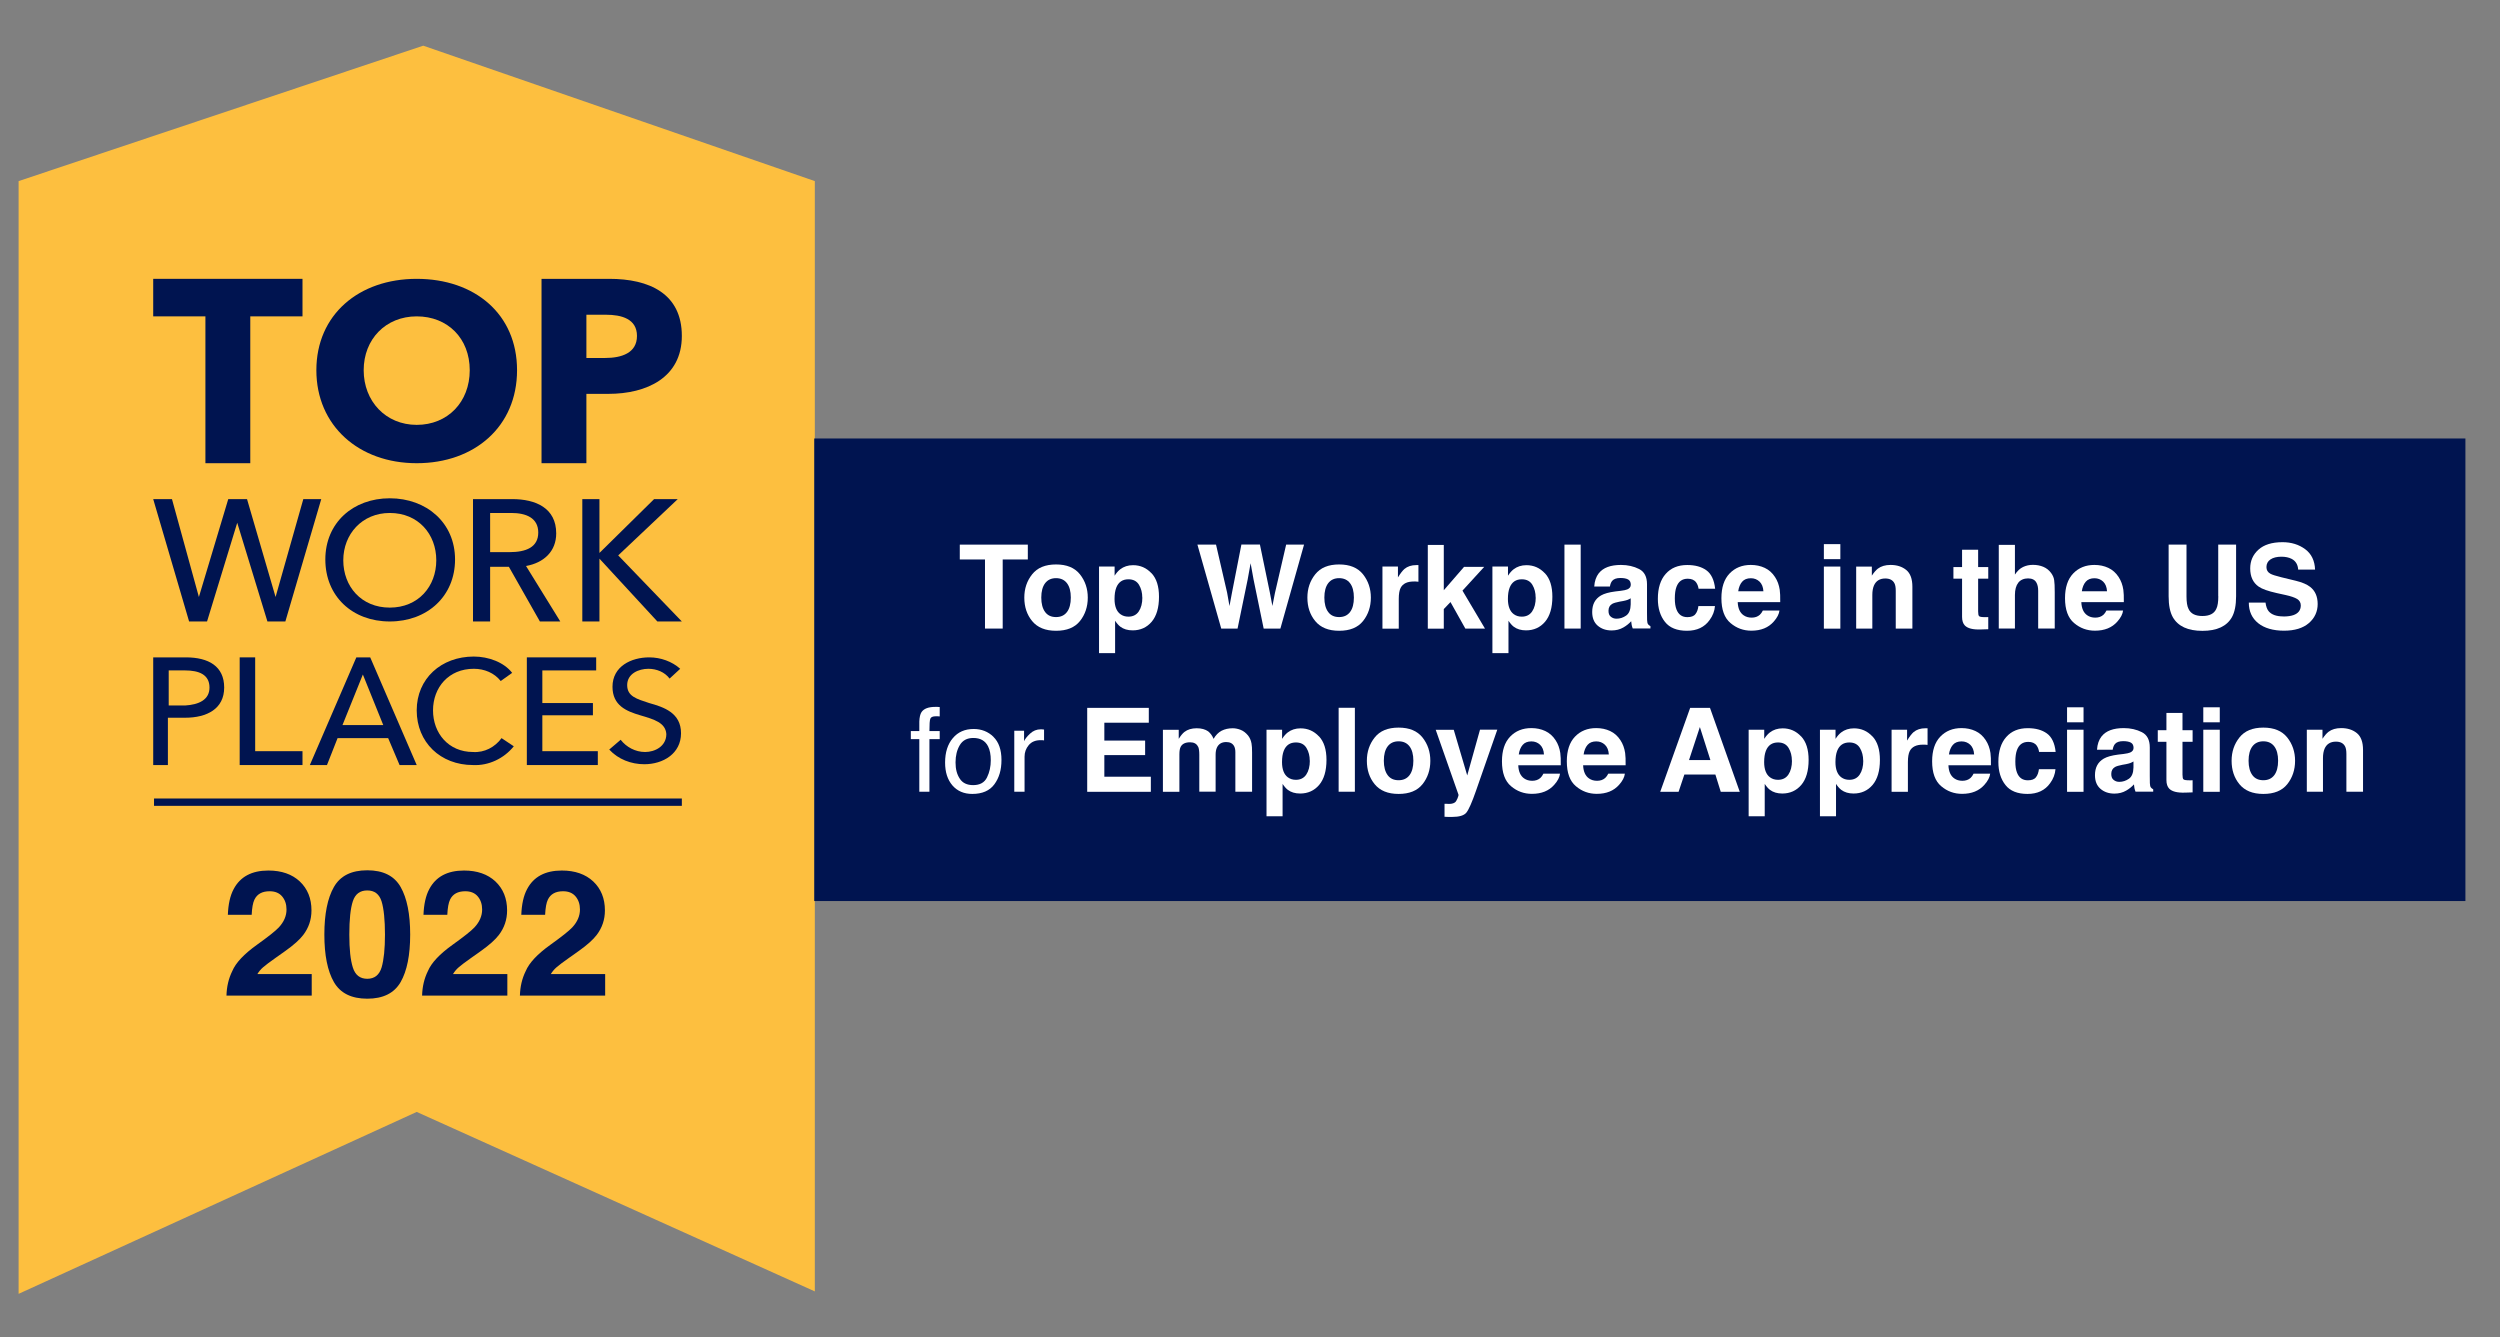 <?xml version="1.0" encoding="UTF-8"?> <svg xmlns="http://www.w3.org/2000/svg" id="Employee_Appreciation" viewBox="0 0 306.45 163.94"><rect x="0" y="0" width="306.45" height="163.94" fill="#808080" stroke="none"/><defs><style>.cls-1,.cls-2{fill:#001450;}.cls-3{fill:#fff;}.cls-4{fill:#fdbf3f;}.cls-4,.cls-2{fill-rule:evenodd;}</style></defs><polygon class="cls-4" points="51.88 5.6 2.28 22.2 2.28 158.6 51.08 136.3 99.88 158.3 99.88 22.2 51.88 5.6"></polygon><path class="cls-2" d="m51.08,34.18c7.1,0,12.3,4.3,12.3,11.2s-5.2,11.4-12.3,11.4-12.3-4.6-12.3-11.4,5.2-11.2,12.3-11.2Z"></path><path class="cls-2" d="m68.68,76.18h-2.5l-3.8-6.7h-2.3v6.7h-2.1v-15h4.8c2.9,0,5.4,1.1,5.4,4.2,0,2.2-1.5,3.6-3.7,4l4.2,6.8Z"></path><polygon class="cls-2" points="72.68 86.18 72.68 87.68 66.48 87.68 66.48 92.08 73.28 92.08 73.28 93.78 64.58 93.78 64.58 80.58 73.08 80.58 73.08 82.18 66.48 82.18 66.48 86.18 72.68 86.18"></polygon><path class="cls-2" d="m47.78,76.18c-4.6,0-7.9-3.1-7.9-7.6s3.4-7.5,7.9-7.5,8,3,8,7.5-3.4,7.6-8,7.6Z"></path><polygon class="cls-2" points="51.08 93.78 48.98 93.78 47.58 90.48 41.38 90.48 40.08 93.78 37.98 93.78 43.68 80.58 45.38 80.58 51.08 93.78"></polygon><path class="cls-2" d="m58.08,80.48c1.8,0,3.7.7,4.7,2l-1.4,1c-.8-1-2-1.5-3.3-1.5-3.1,0-5,2.3-5,5.1s1.9,5.1,4.9,5.1c1.4.1,2.7-.6,3.5-1.7l1.5,1c-1.2,1.5-3.1,2.4-5,2.3-4,0-6.9-2.8-6.9-6.7s3-6.6,7-6.6Z"></path><polygon class="cls-2" points="18.78 34.18 37.08 34.18 37.08 38.78 30.68 38.78 30.68 56.78 25.18 56.78 25.18 38.78 18.78 38.78 18.78 34.18"></polygon><polygon class="cls-2" points="21.08 61.18 24.38 73.18 24.38 73.18 27.98 61.18 30.28 61.18 33.78 73.18 33.78 73.18 37.18 61.18 39.38 61.18 34.98 76.18 32.78 76.18 29.08 64.08 29.08 64.08 25.38 76.18 23.18 76.18 18.78 61.18 21.08 61.18"></polygon><polygon class="cls-2" points="37.08 92.08 37.08 93.78 29.38 93.78 29.38 80.58 31.28 80.58 31.28 92.08 37.08 92.08"></polygon><path class="cls-2" d="m18.78,80.58h4c2.8,0,4.7,1.1,4.7,3.7s-2.1,3.7-4.8,3.7h-2.1v5.8h-1.8s0-13.2,0-13.2Z"></path><path class="cls-2" d="m78.48,87.68c-1.7-.5-3.4-1.2-3.4-3.5,0-2.5,2.3-3.6,4.5-3.6,1.4,0,2.8.5,3.8,1.4l-1.3,1.2c-.6-.8-1.6-1.2-2.6-1.2-1.2,0-2.6.6-2.6,2s1.2,1.7,2.7,2.2c1.8.5,3.9,1.2,3.9,3.7s-2.2,3.8-4.5,3.8c-1.6,0-3.2-.6-4.3-1.8l1.4-1.2c.7.9,1.8,1.5,3,1.5s2.6-.7,2.6-2.2c-.1-1.4-1.5-1.8-3.2-2.3Z"></path><polygon class="cls-2" points="80.58 76.18 73.48 68.48 73.48 68.48 73.48 76.18 71.38 76.18 71.38 61.18 73.48 61.18 73.48 67.78 73.48 67.78 80.18 61.18 83.08 61.18 75.78 68.08 83.58 76.18 80.58 76.18"></polygon><path class="cls-2" d="m74.58,48.28h-2.7v8.5h-5.5v-22.6h8.3c4.9,0,8.9,1.8,8.9,7,0,5.1-4.3,7.1-9,7.1Z"></path><path class="cls-4" d="m62.68,62.88h-2.6v4.8h2.4c2,0,3.5-.6,3.5-2.4s-1.5-2.4-3.3-2.4Z"></path><path class="cls-4" d="m51.08,52.08c3.8,0,6.5-2.8,6.5-6.7s-2.7-6.6-6.5-6.6-6.5,2.8-6.5,6.6,2.7,6.7,6.5,6.7Z"></path><path class="cls-4" d="m25.68,84.28c0-1.6-1.3-2.1-3-2.1h-2v4.3h2c1.7-.1,3-.7,3-2.2Z"></path><path class="cls-4" d="m47.78,62.88c-3.4,0-5.7,2.6-5.7,5.8s2.2,5.8,5.7,5.8,5.7-2.6,5.7-5.8-2.2-5.8-5.7-5.8Z"></path><polygon class="cls-4" points="41.98 88.88 46.98 88.88 44.48 82.68 41.98 88.88"></polygon><path class="cls-4" d="m74.28,38.58h-2.4v5.3h2.3c2,0,3.9-.6,3.9-2.7s-1.9-2.6-3.8-2.6Z"></path><rect class="cls-1" x="18.88" y="97.88" width="64.7" height=".9"></rect><path class="cls-1" d="m34.59,109.89c-.36-.43-.87-.64-1.54-.64-.91,0-1.53.34-1.86,1.02-.19.39-.3,1.02-.34,1.87h-2.92c.05-1.3.28-2.35.71-3.15.8-1.52,2.22-2.28,4.26-2.28,1.61,0,2.9.45,3.85,1.34.95.9,1.43,2.08,1.43,3.55,0,1.13-.34,2.13-1.01,3.01-.44.58-1.17,1.23-2.18,1.95l-1.2.85c-.75.53-1.27.92-1.54,1.16-.28.24-.51.52-.7.83h6.66v2.64h-10.45c.03-1.09.26-2.09.71-3,.43-1.02,1.44-2.09,3.03-3.23,1.38-.99,2.28-1.7,2.68-2.13.62-.67.94-1.4.94-2.19,0-.65-.18-1.18-.54-1.61Z"></path><path class="cls-1" d="m45.02,122.42c-1.94,0-3.31-.68-4.09-2.04-.78-1.36-1.17-3.3-1.17-5.82s.39-4.46,1.17-5.83c.78-1.37,2.14-2.05,4.09-2.05s3.31.68,4.09,2.05c.78,1.37,1.17,3.31,1.17,5.83s-.39,4.46-1.17,5.82-2.15,2.04-4.09,2.04Zm1.76-3.84c.27-.93.41-2.27.41-4.02s-.14-3.2-.42-4.08c-.28-.88-.86-1.33-1.75-1.33s-1.48.44-1.77,1.33c-.29.88-.43,2.25-.43,4.08s.14,3.1.43,4.03c.29.93.88,1.39,1.77,1.39s1.48-.47,1.76-1.4Z"></path><path class="cls-1" d="m58.57,109.89c-.36-.43-.87-.64-1.54-.64-.91,0-1.53.34-1.86,1.02-.19.39-.3,1.02-.34,1.87h-2.92c.05-1.3.28-2.35.71-3.15.8-1.52,2.22-2.28,4.26-2.28,1.61,0,2.9.45,3.85,1.34.95.9,1.43,2.08,1.43,3.55,0,1.13-.34,2.13-1.01,3.01-.44.58-1.17,1.23-2.18,1.95l-1.2.85c-.75.53-1.27.92-1.54,1.16-.28.24-.51.52-.7.83h6.66v2.64h-10.45c.03-1.09.26-2.09.71-3,.43-1.02,1.44-2.09,3.03-3.23,1.38-.99,2.28-1.7,2.68-2.13.62-.67.94-1.4.94-2.19,0-.65-.18-1.18-.54-1.61Z"></path><path class="cls-1" d="m70.56,109.89c-.36-.43-.87-.64-1.54-.64-.91,0-1.53.34-1.86,1.02-.19.39-.3,1.02-.34,1.87h-2.92c.05-1.3.28-2.35.71-3.15.8-1.52,2.22-2.28,4.26-2.28,1.61,0,2.9.45,3.85,1.34.95.9,1.43,2.08,1.43,3.55,0,1.13-.34,2.13-1.01,3.01-.44.58-1.17,1.23-2.18,1.95l-1.2.85c-.75.53-1.27.92-1.54,1.16-.28.24-.51.52-.7.83h6.66v2.64h-10.45c.03-1.09.26-2.09.71-3,.43-1.02,1.44-2.09,3.03-3.23,1.38-.99,2.28-1.7,2.68-2.13.62-.67.94-1.4.94-2.19,0-.65-.18-1.18-.54-1.61Z"></path><rect id="Blue_Rectangle_BG" class="cls-1" x="99.81" y="53.75" width="202.4" height="56.7"></rect><path class="cls-3" d="m125.99,66.76v1.82h-3.08v8.47h-2.17v-8.47h-3.09v-1.82h8.34Z"></path><path class="cls-3" d="m132.38,70.4c.64.81.96,1.76.96,2.86s-.32,2.07-.96,2.87-1.62,1.19-2.93,1.19-2.28-.4-2.93-1.19-.96-1.75-.96-2.87.32-2.05.96-2.86,1.62-1.21,2.93-1.21,2.28.4,2.93,1.21Zm-2.93.47c-.58,0-1.03.21-1.34.62s-.47,1-.47,1.76.16,1.35.47,1.77.76.62,1.34.62,1.03-.21,1.34-.62c.31-.41.47-1,.47-1.77s-.16-1.35-.47-1.76c-.31-.41-.76-.62-1.34-.62Z"></path><path class="cls-3" d="m141.15,70.26c.62.66.92,1.62.92,2.89,0,1.34-.3,2.36-.9,3.07-.6.7-1.38,1.05-2.33,1.05-.61,0-1.11-.15-1.51-.45-.22-.17-.43-.41-.64-.73v3.97h-1.97v-10.61h1.91v1.12c.21-.33.44-.59.68-.78.44-.34.97-.51,1.58-.51.89,0,1.64.33,2.26.99Zm-1.13,2.99c0-.59-.13-1.11-.4-1.56-.27-.45-.7-.68-1.3-.68-.72,0-1.22.34-1.49,1.03-.14.36-.21.82-.21,1.38,0,.88.24,1.51.71,1.86.28.21.61.31.99.31.55,0,.98-.21,1.27-.64.29-.43.44-1,.44-1.71Z"></path><path class="cls-3" d="m157.66,66.76h2.19l-2.9,10.29h-2.05l-1.24-6.02-.36-1.99-.36,1.99-1.24,6.02h-2l-2.92-10.29h2.28l1.36,5.89.29,1.64.3-1.61,1.16-5.93h2.27l1.22,5.89.31,1.64.31-1.58,1.38-5.96Z"></path><path class="cls-3" d="m167.08,70.4c.64.81.96,1.76.96,2.86s-.32,2.07-.96,2.87-1.62,1.19-2.93,1.19-2.28-.4-2.93-1.19-.96-1.75-.96-2.87.32-2.05.96-2.86,1.62-1.21,2.93-1.21,2.28.4,2.93,1.21Zm-2.93.47c-.58,0-1.03.21-1.34.62s-.47,1-.47,1.76.16,1.35.47,1.77.76.62,1.34.62,1.03-.21,1.34-.62c.31-.41.47-1,.47-1.77s-.16-1.35-.47-1.76c-.31-.41-.76-.62-1.34-.62Z"></path><path class="cls-3" d="m173.3,71.28c-.8,0-1.34.26-1.61.78-.15.29-.23.75-.23,1.36v3.64h-2v-7.61h1.9v1.33c.31-.51.58-.85.8-1.04.37-.31.86-.47,1.45-.47.04,0,.07,0,.09,0,.03,0,.08,0,.17,0v2.04c-.13-.01-.24-.02-.33-.03-.1,0-.18,0-.24,0Z"></path><path class="cls-3" d="m182.02,77.05h-2.4l-1.82-3.25-.82.86v2.4h-1.96v-10.26h1.96v5.55l2.48-2.86h2.47l-2.66,2.91,2.77,4.67Z"></path><path class="cls-3" d="m189.37,70.26c.62.66.92,1.62.92,2.89,0,1.34-.3,2.36-.9,3.07-.6.7-1.38,1.05-2.33,1.05-.61,0-1.11-.15-1.51-.45-.22-.17-.43-.41-.64-.73v3.97h-1.97v-10.61h1.91v1.12c.21-.33.44-.59.68-.78.44-.34.97-.51,1.58-.51.89,0,1.64.33,2.26.99Zm-1.13,2.99c0-.59-.13-1.11-.4-1.56-.27-.45-.7-.68-1.3-.68-.72,0-1.22.34-1.49,1.03-.14.36-.21.82-.21,1.38,0,.88.24,1.51.71,1.86.28.21.61.31.99.31.55,0,.98-.21,1.27-.64.29-.43.44-1,.44-1.71Z"></path><path class="cls-3" d="m191.77,66.76h1.99v10.29h-1.99v-10.29Z"></path><path class="cls-3" d="m195.99,70.26c.53-.67,1.43-1.01,2.71-1.01.83,0,1.57.17,2.22.5s.97.95.97,1.87v3.49c0,.24,0,.54.01.88.01.26.05.44.12.53.07.09.16.17.29.23v.29h-2.17c-.06-.15-.1-.3-.13-.43-.02-.14-.04-.29-.06-.46-.27.3-.59.55-.95.76-.43.25-.91.37-1.45.37-.69,0-1.26-.2-1.71-.59s-.67-.95-.67-1.67c0-.94.36-1.61,1.08-2.03.4-.23.98-.39,1.75-.49l.68-.08c.37-.05.63-.1.79-.17.28-.12.43-.31.43-.57,0-.31-.11-.53-.33-.65-.22-.12-.53-.18-.95-.18-.47,0-.8.12-1,.35-.14.17-.23.4-.28.7h-1.92c.04-.67.23-1.21.56-1.64Zm1.48,5.35c.19.15.41.23.68.23.43,0,.82-.13,1.18-.38.36-.25.55-.71.56-1.38v-.74c-.13.08-.25.14-.38.19s-.3.09-.53.14l-.45.08c-.42.08-.72.17-.9.27-.31.18-.46.46-.46.85,0,.34.09.58.29.73Z"></path><path class="cls-3" d="m210.25,72.17h-2.04c-.04-.28-.13-.54-.29-.77-.22-.31-.57-.46-1.04-.46-.67,0-1.13.33-1.38,1-.13.35-.2.82-.2,1.41s.07,1.01.2,1.35c.24.63.68.95,1.34.95.46,0,.8-.12.99-.38.2-.25.31-.58.36-.98h2.03c-.05.61-.26,1.18-.66,1.72-.62.87-1.55,1.31-2.77,1.31s-2.13-.36-2.7-1.09c-.58-.73-.87-1.67-.87-2.83,0-1.31.32-2.33.96-3.05.64-.73,1.52-1.09,2.64-1.09.96,0,1.74.21,2.34.64s.97,1.19,1.08,2.27Z"></path><path class="cls-3" d="m218.13,74.82c-.05.45-.29.91-.71,1.38-.65.74-1.56,1.11-2.74,1.11-.97,0-1.82-.31-2.56-.94-.74-.62-1.11-1.64-1.11-3.04,0-1.32.33-2.33,1-3.03.67-.7,1.54-1.05,2.6-1.05.63,0,1.2.12,1.71.36.51.24.93.61,1.26,1.12.3.45.49.98.58,1.57.05.35.07.85.06,1.51h-5.21c.03.76.27,1.3.72,1.61.27.19.6.29.99.29.41,0,.74-.12,1-.35.14-.13.26-.3.37-.52h2.03Zm-1.97-2.33c-.03-.53-.19-.92-.48-1.2-.29-.27-.64-.41-1.06-.41-.46,0-.82.14-1.07.43s-.41.68-.48,1.17h3.09Z"></path><path class="cls-3" d="m225.59,66.7v1.84h-2.02v-1.84h2.02Zm0,2.75v7.61h-2.02v-7.61h2.02Z"></path><path class="cls-3" d="m231.1,70.91c-.67,0-1.14.29-1.39.86-.13.3-.2.69-.2,1.16v4.12h-1.98v-7.6h1.92v1.11c.26-.39.5-.67.73-.85.41-.31.93-.46,1.56-.46.79,0,1.43.21,1.93.62.5.41.75,1.1.75,2.05v5.13h-2.04v-4.63c0-.4-.05-.71-.16-.92-.2-.39-.57-.59-1.12-.59Z"></path><path class="cls-3" d="m243.72,75.64v1.49l-.94.03c-.94.03-1.58-.13-1.93-.49-.22-.23-.34-.58-.34-1.05v-4.69h-1.06v-1.42h1.06v-2.12h1.97v2.12h1.24v1.42h-1.24v4.02c0,.31.04.51.12.58.08.08.32.12.73.12.06,0,.12,0,.19,0,.07,0,.13,0,.2-.01Z"></path><path class="cls-3" d="m251.87,72.58v4.47h-2.03v-4.63c0-.41-.07-.74-.21-.99-.18-.35-.53-.53-1.03-.53s-.93.18-1.2.53-.41.85-.41,1.5v4.12h-1.98v-10.26h1.98v3.64c.29-.44.62-.75,1-.93s.78-.26,1.2-.26c.47,0,.9.08,1.28.24.38.16.7.41.95.75.21.28.34.58.38.88.05.3.07.79.07,1.47Z"></path><path class="cls-3" d="m260.25,74.82c-.05.45-.29.91-.71,1.38-.65.74-1.56,1.11-2.74,1.11-.97,0-1.82-.31-2.56-.94-.74-.62-1.11-1.64-1.11-3.04,0-1.32.33-2.33,1-3.03.67-.7,1.54-1.05,2.6-1.05.63,0,1.2.12,1.71.36.51.24.93.61,1.26,1.12.3.45.49.98.58,1.57.05.35.07.85.06,1.51h-5.21c.03.76.27,1.3.72,1.61.27.19.6.29.99.29.41,0,.74-.12,1-.35.14-.13.26-.3.37-.52h2.03Zm-1.97-2.33c-.03-.53-.19-.92-.48-1.2-.29-.27-.64-.41-1.06-.41-.46,0-.82.14-1.07.43s-.41.68-.48,1.17h3.09Z"></path><path class="cls-3" d="m271.91,73.09v-6.33h2.19v6.33c0,1.09-.17,1.95-.51,2.56-.63,1.12-1.84,1.68-3.62,1.68s-2.99-.56-3.63-1.68c-.34-.61-.51-1.46-.51-2.56v-6.33h2.19v6.33c0,.71.08,1.22.25,1.55.26.58.83.87,1.7.87s1.44-.29,1.7-.87c.17-.33.25-.84.25-1.55Z"></path><path class="cls-3" d="m279.89,75.57c.51,0,.92-.06,1.24-.17.6-.21.9-.61.9-1.19,0-.34-.15-.6-.45-.79-.3-.18-.77-.34-1.4-.48l-1.09-.24c-1.07-.24-1.81-.5-2.22-.79-.69-.48-1.04-1.22-1.04-2.23,0-.92.33-1.69,1.01-2.3.67-.61,1.66-.92,2.95-.92,1.08,0,2.01.29,2.78.86s1.17,1.41,1.21,2.5h-2.07c-.04-.62-.31-1.06-.81-1.32-.33-.17-.75-.26-1.25-.26-.55,0-1,.11-1.33.33-.33.22-.5.54-.5.94,0,.37.16.64.49.82.21.12.66.26,1.34.43l1.77.43c.78.19,1.36.44,1.76.75.61.48.92,1.18.92,2.1s-.36,1.72-1.08,2.34-1.74.93-3.05.93-2.4-.31-3.16-.92-1.15-1.45-1.15-2.52h2.05c.06.47.19.82.38,1.05.35.42.95.64,1.79.64Z"></path><path class="cls-3" d="m112.96,87.29c.29-.43.86-.64,1.7-.64.08,0,.16,0,.24,0,.08,0,.18.01.29.02v1.15c-.13,0-.23-.02-.29-.02-.06,0-.11,0-.17,0-.39,0-.62.1-.69.3-.08.2-.11.7-.11,1.51h1.26v.99h-1.26v6.45h-1.24v-6.45h-1.04v-.99h1.04v-1.17c.02-.52.11-.9.27-1.15Z"></path><path class="cls-3" d="m121.77,90.32c.66.64.99,1.59.99,2.83s-.29,2.2-.87,2.99c-.58.79-1.49,1.18-2.71,1.18-1.02,0-1.83-.35-2.43-1.04-.6-.7-.9-1.63-.9-2.8,0-1.26.32-2.26.95-3,.63-.75,1.48-1.12,2.55-1.12.96,0,1.77.32,2.43.96Zm-.78,4.97c.31-.63.46-1.33.46-2.1,0-.7-.11-1.26-.33-1.7-.35-.69-.95-1.03-1.81-1.03-.76,0-1.31.29-1.66.88-.35.59-.52,1.29-.52,2.12s.17,1.46.52,1.99c.34.53.89.79,1.64.79.82,0,1.39-.31,1.7-.95Z"></path><path class="cls-3" d="m124.34,89.57h1.19v1.29c.1-.25.34-.56.72-.92.38-.36.82-.54,1.32-.54.02,0,.06,0,.12,0,.06,0,.15.01.29.03v1.33c-.07-.01-.14-.02-.21-.03-.06,0-.13,0-.21,0-.63,0-1.12.2-1.46.61s-.51.88-.51,1.41v4.3h-1.26v-7.48Z"></path><path class="cls-3" d="m140.37,92.56h-5v2.65h5.7v1.85h-7.8v-10.29h7.55v1.82h-5.45v2.19h5v1.79Z"></path><path class="cls-3" d="m146.86,91.54c-.17-.37-.5-.55-.98-.55-.57,0-.95.18-1.15.55-.11.21-.16.52-.16.94v4.58h-2.02v-7.6h1.94v1.11c.25-.4.48-.68.7-.85.39-.3.89-.45,1.5-.45.58,0,1.05.13,1.41.38.29.24.51.54.66.92.26-.45.58-.78.97-.99.41-.21.87-.31,1.37-.31.33,0,.67.07.99.2.33.13.62.36.89.68.21.26.36.59.43.98.05.26.07.63.07,1.12v4.8h-2.05v-4.85c0-.29-.05-.53-.14-.71-.18-.35-.5-.53-.98-.53-.55,0-.93.23-1.14.68-.11.24-.16.53-.16.87v4.53h-2v-4.53c0-.45-.05-.78-.14-.98Z"></path><path class="cls-3" d="m161.68,90.26c.62.66.92,1.62.92,2.89,0,1.34-.3,2.36-.9,3.07-.6.7-1.38,1.05-2.33,1.05-.61,0-1.11-.15-1.51-.45-.22-.17-.43-.41-.64-.73v3.97h-1.97v-10.61h1.91v1.12c.21-.33.44-.59.68-.78.44-.34.97-.51,1.58-.51.89,0,1.64.33,2.26.99Zm-1.13,2.99c0-.59-.13-1.11-.4-1.56-.27-.45-.7-.68-1.3-.68-.72,0-1.22.34-1.49,1.03-.14.36-.21.82-.21,1.38,0,.88.24,1.51.71,1.86.28.21.61.31.99.31.55,0,.98-.21,1.27-.64.29-.43.44-1,.44-1.71Z"></path><path class="cls-3" d="m164.09,86.76h1.99v10.29h-1.99v-10.29Z"></path><path class="cls-3" d="m174.37,90.4c.64.81.96,1.76.96,2.86s-.32,2.07-.96,2.87-1.62,1.19-2.93,1.19-2.28-.4-2.93-1.19-.96-1.75-.96-2.87.32-2.05.96-2.86,1.62-1.21,2.93-1.21,2.28.4,2.93,1.21Zm-2.93.47c-.58,0-1.03.21-1.34.62s-.47,1-.47,1.76.16,1.35.47,1.77.76.62,1.34.62,1.03-.21,1.34-.62c.31-.41.47-1,.47-1.77s-.16-1.35-.47-1.76c-.31-.41-.76-.62-1.34-.62Z"></path><path class="cls-3" d="m179.85,95.06l1.57-5.62h2.12l-2.61,7.49c-.5,1.44-.9,2.34-1.19,2.69-.29.35-.88.52-1.76.52-.18,0-.32,0-.43,0-.11,0-.27-.01-.48-.02v-1.59h.25c.2.02.38.02.56,0,.18-.02.33-.08.45-.16.12-.08.22-.24.33-.5.1-.25.14-.4.12-.46l-2.79-7.95h2.21l1.66,5.62Z"></path><path class="cls-3" d="m191.23,94.82c-.05.45-.29.91-.71,1.38-.65.74-1.56,1.11-2.74,1.11-.97,0-1.82-.31-2.56-.94-.74-.62-1.11-1.64-1.11-3.04,0-1.32.33-2.33,1-3.03.67-.7,1.54-1.05,2.6-1.05.63,0,1.2.12,1.71.36.51.24.93.61,1.26,1.12.3.45.49.98.58,1.57.05.35.07.85.06,1.51h-5.21c.03.76.27,1.3.72,1.61.27.19.6.29.99.29.41,0,.74-.12,1-.35.14-.13.26-.3.37-.52h2.03Zm-1.97-2.33c-.03-.53-.19-.92-.48-1.2-.29-.27-.64-.41-1.06-.41-.46,0-.82.14-1.07.43s-.41.68-.48,1.17h3.09Z"></path><path class="cls-3" d="m199.18,94.82c-.05.45-.29.91-.71,1.38-.65.74-1.56,1.11-2.74,1.11-.97,0-1.82-.31-2.56-.94-.74-.62-1.11-1.64-1.11-3.04,0-1.32.33-2.33,1-3.03.67-.7,1.54-1.05,2.6-1.05.63,0,1.2.12,1.71.36.51.24.93.61,1.26,1.12.3.45.49.98.58,1.57.05.35.07.85.06,1.51h-5.21c.03.76.27,1.3.72,1.61.27.19.6.29.99.29.41,0,.74-.12,1-.35.14-.13.26-.3.37-.52h2.03Zm-1.97-2.33c-.03-.53-.19-.92-.48-1.2-.29-.27-.64-.41-1.06-.41-.46,0-.82.14-1.07.43s-.41.68-.48,1.17h3.09Z"></path><path class="cls-3" d="m210.26,94.94h-3.79l-.71,2.12h-2.25l3.67-10.29h2.43l3.65,10.29h-2.33l-.66-2.12Zm-.6-1.77l-1.29-4.05-1.33,4.05h2.61Z"></path><path class="cls-3" d="m220.78,90.26c.62.66.92,1.62.92,2.89,0,1.34-.3,2.36-.9,3.07-.6.7-1.38,1.05-2.33,1.05-.61,0-1.11-.15-1.51-.45-.22-.17-.43-.41-.64-.73v3.97h-1.97v-10.61h1.91v1.12c.21-.33.44-.59.68-.78.44-.34.97-.51,1.58-.51.89,0,1.64.33,2.26.99Zm-1.13,2.99c0-.59-.13-1.11-.4-1.56-.27-.45-.7-.68-1.3-.68-.72,0-1.22.34-1.49,1.03-.14.36-.21.82-.21,1.38,0,.88.24,1.51.71,1.86.28.21.61.31.99.31.55,0,.98-.21,1.27-.64.29-.43.44-1,.44-1.71Z"></path><path class="cls-3" d="m229.52,90.26c.62.66.92,1.62.92,2.89,0,1.34-.3,2.36-.9,3.07-.6.7-1.38,1.05-2.33,1.05-.61,0-1.11-.15-1.51-.45-.22-.17-.43-.41-.64-.73v3.97h-1.97v-10.61h1.91v1.12c.21-.33.44-.59.68-.78.44-.34.97-.51,1.58-.51.89,0,1.64.33,2.26.99Zm-1.13,2.99c0-.59-.13-1.11-.4-1.56-.27-.45-.7-.68-1.3-.68-.72,0-1.22.34-1.49,1.03-.14.36-.21.82-.21,1.38,0,.88.24,1.51.71,1.86.28.21.61.31.99.31.55,0,.98-.21,1.27-.64.29-.43.44-1,.44-1.71Z"></path><path class="cls-3" d="m235.71,91.28c-.8,0-1.34.26-1.61.78-.15.29-.23.75-.23,1.36v3.64h-2v-7.61h1.9v1.33c.31-.51.58-.85.8-1.04.37-.31.86-.47,1.45-.47.04,0,.07,0,.09,0,.03,0,.08,0,.17,0v2.04c-.13-.01-.24-.02-.33-.03-.1,0-.18,0-.24,0Z"></path><path class="cls-3" d="m243.96,94.82c-.05.45-.29.91-.71,1.38-.65.74-1.56,1.11-2.74,1.11-.97,0-1.82-.31-2.56-.94-.74-.62-1.11-1.64-1.11-3.04,0-1.32.33-2.33,1-3.03.67-.7,1.54-1.05,2.6-1.05.63,0,1.2.12,1.71.36.51.24.93.61,1.26,1.12.3.45.49.98.58,1.57.05.35.07.85.06,1.51h-5.21c.03.76.27,1.3.72,1.61.27.19.6.29.99.29.41,0,.74-.12,1-.35.14-.13.26-.3.37-.52h2.03Zm-1.97-2.33c-.03-.53-.19-.92-.48-1.2-.29-.27-.64-.41-1.06-.41-.46,0-.82.14-1.07.43s-.41.68-.48,1.17h3.09Z"></path><path class="cls-3" d="m251.99,92.17h-2.04c-.04-.28-.13-.54-.29-.77-.22-.31-.57-.46-1.04-.46-.67,0-1.13.33-1.38,1-.13.35-.2.82-.2,1.41s.07,1.01.2,1.35c.24.63.68.95,1.34.95.46,0,.8-.12.99-.38.2-.25.31-.58.36-.98h2.03c-.05.61-.26,1.18-.66,1.72-.62.87-1.55,1.31-2.77,1.31s-2.13-.36-2.7-1.09c-.58-.73-.87-1.67-.87-2.83,0-1.31.32-2.33.96-3.05.64-.73,1.52-1.09,2.64-1.09.96,0,1.74.21,2.34.64s.97,1.19,1.08,2.27Z"></path><path class="cls-3" d="m255.4,86.7v1.84h-2.02v-1.84h2.02Zm0,2.75v7.61h-2.02v-7.61h2.02Z"></path><path class="cls-3" d="m257.62,90.26c.53-.67,1.43-1.01,2.71-1.01.83,0,1.57.17,2.22.5s.97.95.97,1.87v3.49c0,.24,0,.54.01.88.01.26.05.44.12.53.07.09.16.17.29.23v.29h-2.17c-.06-.15-.1-.3-.13-.43-.02-.14-.04-.29-.06-.46-.27.3-.59.55-.95.76-.43.25-.91.37-1.45.37-.69,0-1.26-.2-1.71-.59s-.67-.95-.67-1.67c0-.94.36-1.61,1.08-2.03.4-.23.98-.39,1.75-.49l.68-.08c.37-.05.63-.1.79-.17.28-.12.43-.31.43-.57,0-.31-.11-.53-.33-.65-.22-.12-.53-.18-.95-.18-.47,0-.8.12-1,.35-.14.17-.23.4-.28.7h-1.92c.04-.67.23-1.21.56-1.64Zm1.48,5.35c.19.15.41.23.68.23.43,0,.82-.13,1.18-.38.36-.25.55-.71.56-1.38v-.74c-.13.08-.25.14-.38.19s-.3.09-.53.14l-.45.08c-.42.08-.72.17-.9.27-.31.18-.46.46-.46.85,0,.34.09.58.29.73Z"></path><path class="cls-3" d="m268.77,95.64v1.49l-.94.03c-.94.03-1.58-.13-1.93-.49-.22-.23-.34-.58-.34-1.05v-4.69h-1.06v-1.42h1.06v-2.12h1.97v2.12h1.24v1.42h-1.24v4.02c0,.31.04.51.12.58.08.08.32.12.73.12.06,0,.12,0,.19,0,.07,0,.13,0,.2-.01Z"></path><path class="cls-3" d="m272.1,86.7v1.84h-2.02v-1.84h2.02Zm0,2.75v7.61h-2.02v-7.61h2.02Z"></path><path class="cls-3" d="m280.37,90.4c.64.81.96,1.76.96,2.86s-.32,2.07-.96,2.87-1.62,1.19-2.93,1.19-2.28-.4-2.93-1.19-.96-1.75-.96-2.87.32-2.05.96-2.86,1.62-1.21,2.93-1.21,2.28.4,2.93,1.21Zm-2.93.47c-.58,0-1.03.21-1.34.62s-.47,1-.47,1.76.16,1.35.47,1.77.76.62,1.34.62,1.03-.21,1.34-.62c.31-.41.47-1,.47-1.77s-.16-1.35-.47-1.76c-.31-.41-.76-.62-1.34-.62Z"></path><path class="cls-3" d="m286.34,90.91c-.67,0-1.14.29-1.39.86-.13.3-.2.69-.2,1.16v4.12h-1.98v-7.6h1.92v1.11c.26-.39.5-.67.73-.85.41-.31.93-.46,1.56-.46.79,0,1.43.21,1.93.62.5.41.75,1.1.75,2.05v5.13h-2.04v-4.63c0-.4-.05-.71-.16-.92-.2-.39-.57-.59-1.12-.59Z"></path></svg> 